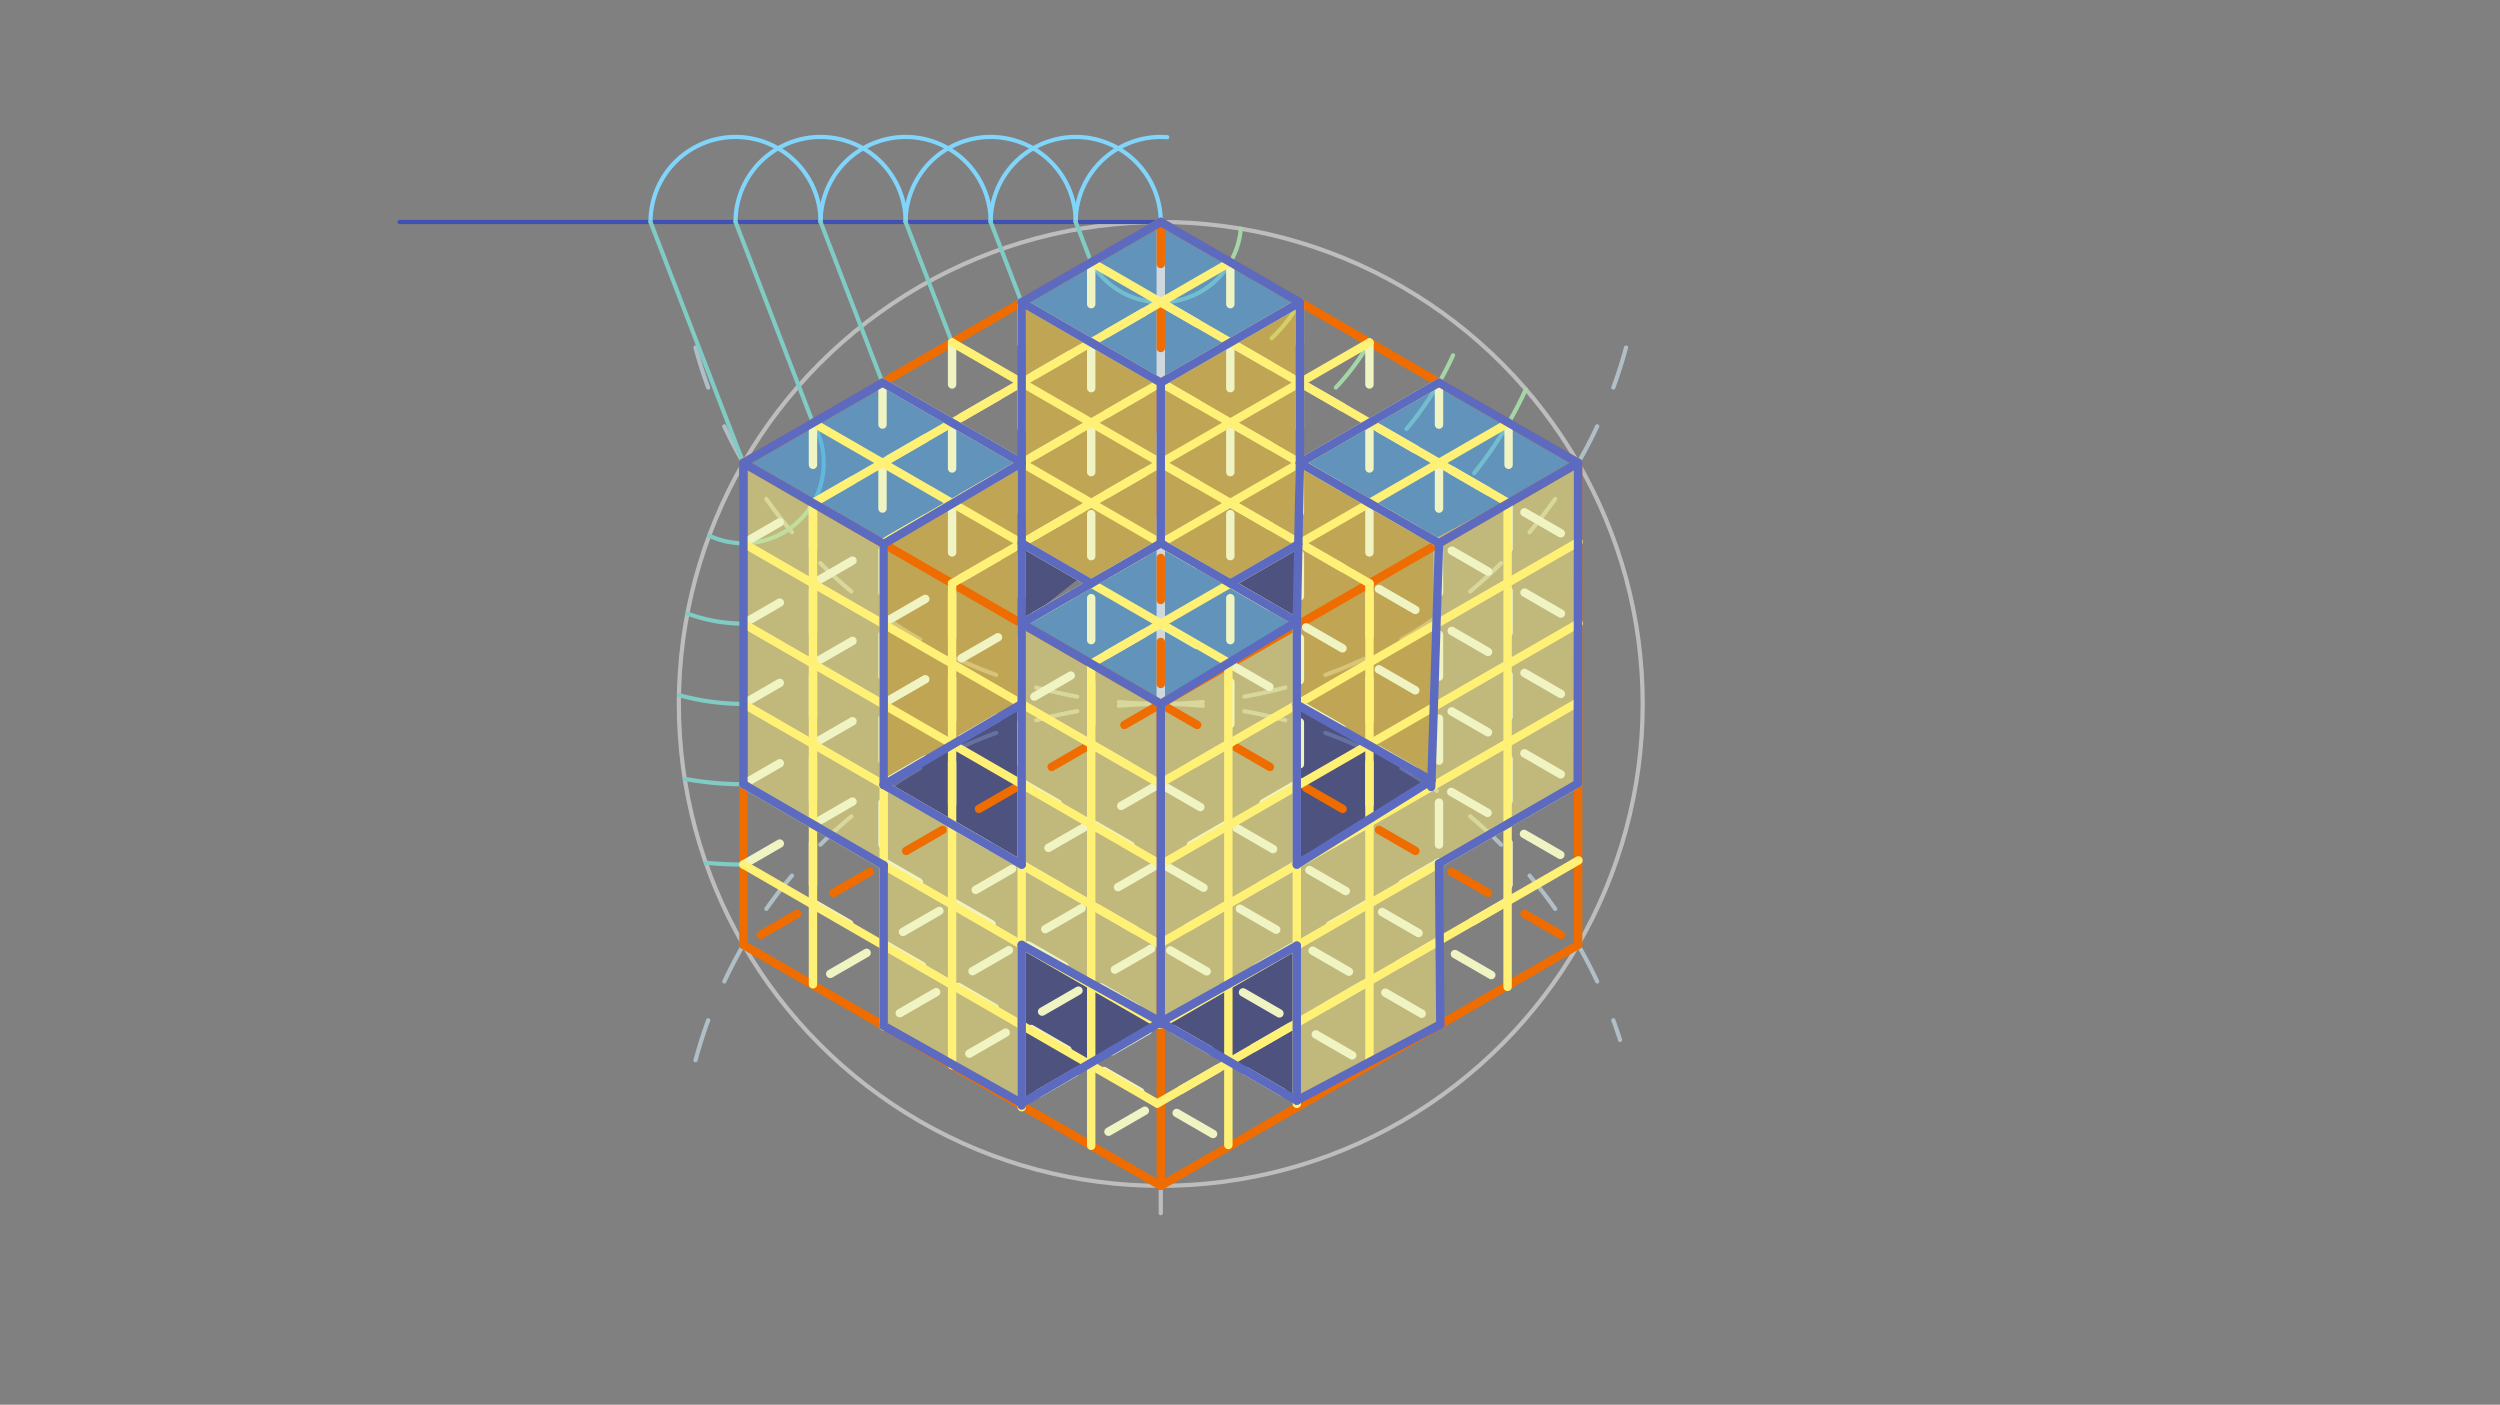 <svg xmlns="http://www.w3.org/2000/svg" class="svg--1it" height="100%" preserveAspectRatio="xMidYMid meet" viewBox="0 0 595.276 334.488" width="100%"><rect x="0" y="0" width="595.276" height="334.488" fill="#808080" stroke="none"/><defs><marker id="marker-arrow" markerHeight="16" markerUnits="userSpaceOnUse" markerWidth="24" orient="auto-start-reverse" refX="24" refY="4" viewBox="0 0 24 8"><path d="M 0 0 L 24 4 L 0 8 z" stroke="inherit"></path></marker></defs><g class="aux-layer--1FB"><g class="element--2qn"><g class="center--1s5"><line x1="272.391" y1="167.609" x2="280.391" y2="167.609" stroke="#BDBDBD" stroke-width="1" stroke-linecap="round"></line><line x1="276.391" y1="163.609" x2="276.391" y2="171.609" stroke="#BDBDBD" stroke-width="1" stroke-linecap="round"></line><circle class="hit--230" cx="276.391" cy="167.609" r="4" stroke="none" fill="transparent"></circle></g><circle cx="276.391" cy="167.609" fill="none" r="114.75" stroke="#BDBDBD" stroke-dasharray="none" stroke-width="1"></circle></g><g class="element--2qn"><line stroke="#BDBDBD" stroke-dasharray="none" stroke-linecap="round" stroke-width="1" x1="276.391" x2="276.391" y1="167.609" y2="288.859"></line></g><g class="element--2qn"><path d="M 276.391 167.609 A 114.75 114.75 0 0 0 388.527 77.209" fill="none" stroke="#B0BEC5" stroke-dasharray="10" stroke-linecap="round" stroke-width="1"></path></g><g class="element--2qn"><path d="M 276.391 167.609 A 114.75 114.75 0 0 1 164.653 78.98" fill="none" stroke="#B0BEC5" stroke-dasharray="10" stroke-linecap="round" stroke-width="1"></path></g><g class="element--2qn"><path d="M 276.391 167.609 A 114.75 114.75 0 0 0 163.88 259.801" fill="none" stroke="#B0BEC5" stroke-dasharray="10" stroke-linecap="round" stroke-width="1"></path></g><g class="element--2qn"><path d="M 276.391 167.609 A 114.75 114.75 0 0 1 385.757 247.623" fill="none" stroke="#B0BEC5" stroke-dasharray="10" stroke-linecap="round" stroke-width="1"></path></g><g class="element--2qn"><line stroke="#3F51B5" stroke-dasharray="none" stroke-linecap="round" stroke-width="1" x1="276.391" x2="95.141" y1="52.859" y2="52.859"></line></g><g class="element--2qn"><path d="M 256.141 52.859 A 20.25 20.25 0 0 1 277.92 32.667" fill="none" stroke="#81D4FA" stroke-dasharray="none" stroke-linecap="round" stroke-width="1"></path></g><g class="element--2qn"><path d="M 276.391 52.859 A 20.25 20.25 0 0 0 235.891 52.859" fill="none" stroke="#81D4FA" stroke-dasharray="none" stroke-linecap="round" stroke-width="1"></path></g><g class="element--2qn"><path d="M 256.141 52.859 A 20.25 20.25 0 1 0 215.641 52.859" fill="none" stroke="#81D4FA" stroke-dasharray="none" stroke-linecap="round" stroke-width="1"></path></g><g class="element--2qn"><path d="M 235.891 52.859 A 20.25 20.25 0 0 0 195.391 52.859" fill="none" stroke="#81D4FA" stroke-dasharray="none" stroke-linecap="round" stroke-width="1"></path></g><g class="element--2qn"><path d="M 215.641 52.859 A 20.25 20.25 0 0 0 175.141 52.859" fill="none" stroke="#81D4FA" stroke-dasharray="none" stroke-linecap="round" stroke-width="1"></path></g><g class="element--2qn"><path d="M 195.391 52.859 A 20.25 20.25 0 0 0 154.891 52.859" fill="none" stroke="#81D4FA" stroke-dasharray="none" stroke-linecap="round" stroke-width="1"></path></g><g class="element--2qn"><line stroke="#80CBC4" stroke-dasharray="none" stroke-linecap="round" stroke-width="1" x1="154.891" x2="177.014" y1="52.859" y2="110.234"></line></g><g class="element--2qn"><line stroke="#80CBC4" stroke-dasharray="none" stroke-linecap="round" stroke-width="1" x1="175.141" x2="193.581" y1="52.859" y2="100.683"></line></g><g class="element--2qn"><line stroke="#80CBC4" stroke-dasharray="none" stroke-linecap="round" stroke-width="1" x1="195.391" x2="210.132" y1="52.859" y2="91.09"></line></g><g class="element--2qn"><line stroke="#80CBC4" stroke-dasharray="none" stroke-linecap="round" stroke-width="1" x1="215.641" x2="226.702" y1="52.859" y2="81.547"></line></g><g class="element--2qn"><line stroke="#80CBC4" stroke-dasharray="none" stroke-linecap="round" stroke-width="1" x1="235.891" x2="243.26" y1="52.859" y2="71.972"></line></g><g class="element--2qn"><line stroke="#80CBC4" stroke-dasharray="none" stroke-linecap="round" stroke-width="1" x1="256.141" x2="259.831" y1="52.859" y2="62.431"></line></g><g class="element--2qn"><path d="M 259.828 62.422 A 19.125 19.125 0 0 0 295.449 54.453" fill="none" stroke="#A5D6A7" stroke-dasharray="none" stroke-linecap="round" stroke-width="1"></path></g><g class="element--2qn"><path d="M 302.8 80.526 A 38.248 38.248 0 0 0 309.514 71.983" fill="none" stroke="#A5D6A7" stroke-dasharray="none" stroke-linecap="round" stroke-width="1"></path></g><g class="element--2qn"><path d="M 318.082 92.277 A 57.375 57.375 0 0 0 326.079 81.547" fill="none" stroke="#A5D6A7" stroke-dasharray="none" stroke-linecap="round" stroke-width="1"></path></g><g class="element--2qn"><path d="M 334.891 102.149 A 76.497 76.497 0 0 0 345.992 84.599" fill="none" stroke="#A5D6A7" stroke-dasharray="none" stroke-linecap="round" stroke-width="1"></path></g><g class="element--2qn"><path d="M 351.012 112.657 A 95.625 95.625 0 0 0 363.319 92.703" fill="none" stroke="#A5D6A7" stroke-dasharray="none" stroke-linecap="round" stroke-width="1"></path></g><g class="element--2qn"><path d="M 168.865 127.536 A 19.125 19.125 0 0 0 193.577 100.672" fill="none" stroke="#80CBC4" stroke-dasharray="none" stroke-linecap="round" stroke-width="1"></path></g><g class="element--2qn"><path d="M 163.677 146.087 A 38.253 38.253 0 0 0 177.014 148.488" fill="none" stroke="#80CBC4" stroke-dasharray="none" stroke-linecap="round" stroke-width="1"></path></g><g class="element--2qn"><path d="M 161.66 165.517 A 57.375 57.375 0 0 0 177.014 167.609" fill="none" stroke="#80CBC4" stroke-dasharray="none" stroke-linecap="round" stroke-width="1"></path></g><g class="element--2qn"><path d="M 163.036 185.449 A 76.502 76.502 0 0 0 177.014 186.736" fill="none" stroke="#80CBC4" stroke-dasharray="none" stroke-linecap="round" stroke-width="1"></path></g><g class="element--2qn"><path d="M 168.056 205.439 A 95.625 95.625 0 0 0 177.014 205.859" fill="none" stroke="#80CBC4" stroke-dasharray="none" stroke-linecap="round" stroke-width="1"></path></g></g><g class="main-layer--3Vd"><g class="element--2qn"><g fill="#1A237E" opacity="0.5"><path d="M 210.42 186.896 L 243.278 167.617 L 243.278 205.867 L 210.42 186.896 Z" stroke="none"></path></g></g><g class="element--2qn"><g fill="#1A237E" opacity="0.5"><path d="M 308.777 205.864 L 340.837 185.833 L 308.777 167.754 L 308.777 205.864 Z" stroke="none"></path></g></g><g class="element--2qn"><g fill="#1A237E" opacity="0.5"><path d="M 308.777 262.044 L 308.777 225.175 L 276.391 243.346 L 308.777 262.044 Z" stroke="none"></path></g></g><g class="element--2qn"><g fill="#1A237E" opacity="0.5"><path d="M 276.391 243.346 L 243.278 262.703 L 243.278 224.994 L 276.391 243.346 Z" stroke="none"></path></g></g><g class="element--2qn"><g fill="#1A237E" opacity="0.5"><path d="M 292.962 138.917 L 309.141 129.576 L 308.777 148.042 L 292.962 138.917 Z" stroke="none"></path></g></g><g class="element--2qn"><g fill="#1A237E" opacity="0.5"><path d="M 259.825 138.92 L 243.277 129.352 L 243.278 148.474 L 258.141 136.773 Z" stroke="none"></path></g></g><g class="element--2qn"><g fill="#42A5F5" opacity="0.5"><path d="M 177.014 110.234 L 210.153 91.102 L 243.277 110.226 L 210.42 129.521 L 177.014 110.234 Z" stroke="none"></path></g></g><g class="element--2qn"><g fill="#42A5F5" opacity="0.5"><path d="M 276.391 129.356 L 243.278 148.474 L 276.391 167.609 L 308.777 148.042 L 276.391 129.356 Z" stroke="none"></path></g></g><g class="element--2qn"><g fill="#42A5F5" opacity="0.5"><path d="M 309.522 110.228 L 342.639 91.108 L 375.767 110.234 L 341.175 128.503 L 309.522 110.228 Z" stroke="none"></path></g></g><g class="element--2qn"><g fill="#42A5F5" opacity="0.5"><path d="M 276.391 52.859 L 309.514 71.983 L 276.397 91.104 L 243.274 71.98 L 276.391 52.859 Z" stroke="none"></path></g></g><g class="element--2qn"><g fill="#FFF176" opacity="0.5"><path d="M 177.014 110.234 L 210.42 129.521 L 210.42 186.896 L 243.278 205.867 L 243.278 148.474 L 276.391 167.609 L 276.391 243.346 L 243.278 224.994 L 243.278 262.703 L 210.42 244.271 L 210.42 206.023 L 177.014 186.736 L 177.014 110.234 Z" stroke="none"></path></g></g><g class="element--2qn"><g fill="#FFF176" opacity="0.5"><path d="M 276.391 167.609 L 308.777 148.042 L 308.777 205.864 L 340.837 185.833 L 341.175 128.503 L 375.767 110.234 L 375.674 186.552 L 342.65 205.618 L 342.954 243.929 L 308.777 262.044 L 308.777 225.175 L 276.391 243.346 L 276.391 167.609 Z" stroke="none"></path></g></g><g class="element--2qn"><g fill="#FFCA28" opacity="0.5"><path d="M 210.42 129.521 L 243.277 110.226 L 243.278 167.617 L 210.42 186.896 L 210.42 129.521 Z" stroke="none"></path></g></g><g class="element--2qn"><g fill="#FFCA28" opacity="0.5"><path d="M 243.274 71.98 L 276.397 91.104 L 276.391 129.356 L 259.825 138.92 L 243.277 129.352 L 243.274 71.98 Z" stroke="none"></path></g></g><g class="element--2qn"><g fill="#FFCA28" opacity="0.5"><path d="M 276.397 91.104 L 309.514 71.983 L 309.141 129.576 L 292.962 138.917 L 276.391 129.356 L 276.397 91.104 Z" stroke="none"></path></g></g><g class="element--2qn"><g fill="#FFCA28" opacity="0.5"><path d="M 309.522 110.228 L 341.175 128.503 L 340.837 185.833 L 308.777 167.754 L 309.522 110.228 Z" stroke="none"></path></g></g><g class="element--2qn"><line stroke="#CFD8DC" stroke-dasharray="none" stroke-linecap="round" stroke-width="2" x1="276.391" x2="276.391" y1="167.609" y2="52.859"></line></g><g class="element--2qn"><line stroke="#EF6C00" stroke-dasharray="none" stroke-linecap="round" stroke-width="2" x1="276.391" x2="177.014" y1="52.859" y2="110.234"></line></g><g class="element--2qn"><line stroke="#EF6C00" stroke-dasharray="none" stroke-linecap="round" stroke-width="2" x1="177.014" x2="177.014" y1="110.234" y2="224.984"></line></g><g class="element--2qn"><line stroke="#EF6C00" stroke-dasharray="none" stroke-linecap="round" stroke-width="2" x1="177.014" x2="276.391" y1="224.984" y2="282.359"></line></g><g class="element--2qn"><line stroke="#EF6C00" stroke-dasharray="none" stroke-linecap="round" stroke-width="2" x1="276.391" x2="375.767" y1="282.359" y2="224.984"></line></g><g class="element--2qn"><line stroke="#EF6C00" stroke-dasharray="none" stroke-linecap="round" stroke-width="2" x1="375.767" x2="375.767" y1="224.984" y2="110.234"></line></g><g class="element--2qn"><line stroke="#EF6C00" stroke-dasharray="none" stroke-linecap="round" stroke-width="2" x1="375.767" x2="276.391" y1="110.234" y2="52.859"></line></g><g class="element--2qn"><line stroke="#EF6C00" stroke-dasharray="none" stroke-linecap="round" stroke-width="2" x1="177.014" x2="276.391" y1="110.234" y2="167.609"></line></g><g class="element--2qn"><line stroke="#EF6C00" stroke-dasharray="none" stroke-linecap="round" stroke-width="2" x1="276.391" x2="375.767" y1="167.609" y2="110.234"></line></g><g class="element--2qn"><line stroke="#EF6C00" stroke-dasharray="none" stroke-linecap="round" stroke-width="2" x1="276.391" x2="276.391" y1="167.609" y2="282.359"></line></g><g class="element--2qn"><line stroke="#EF6C00" stroke-dasharray="10" stroke-linecap="round" stroke-width="2" x1="276.391" x2="276.391" y1="52.859" y2="167.609"></line></g><g class="element--2qn"><line stroke="#EF6C00" stroke-dasharray="10" stroke-linecap="round" stroke-width="2" x1="276.391" x2="177.014" y1="167.609" y2="224.984"></line></g><g class="element--2qn"><line stroke="#EF6C00" stroke-dasharray="10" stroke-linecap="round" stroke-width="2" x1="276.391" x2="375.767" y1="167.609" y2="224.984"></line></g><g class="element--2qn"><line stroke="#F0F4C3" stroke-dasharray="10" stroke-linecap="round" stroke-width="2" x1="292.953" x2="292.953" y1="62.422" y2="177.447"></line></g><g class="element--2qn"><line stroke="#F0F4C3" stroke-dasharray="10" stroke-linecap="round" stroke-width="2" x1="309.514" x2="309.514" y1="71.983" y2="186.243"></line></g><g class="element--2qn"><line stroke="#F0F4C3" stroke-dasharray="10" stroke-linecap="round" stroke-width="2" x1="326.079" x2="326.079" y1="81.547" y2="196.297"></line></g><g class="element--2qn"><line stroke="#F0F4C3" stroke-dasharray="10" stroke-linecap="round" stroke-width="2" x1="342.639" x2="342.639" y1="91.108" y2="205.337"></line></g><g class="element--2qn"><line stroke="#F0F4C3" stroke-dasharray="10" stroke-linecap="round" stroke-width="2" x1="359.204" x2="359.204" y1="100.672" y2="216.135"></line></g><g class="element--2qn"><line stroke="#F0F4C3" stroke-dasharray="10" stroke-linecap="round" stroke-width="2" x1="359.204" x2="258.77" y1="214.473" y2="272.459"></line></g><g class="element--2qn"><line stroke="#F0F4C3" stroke-dasharray="10" stroke-linecap="round" stroke-width="2" x1="342.639" x2="242.667" y1="205.337" y2="263.055"></line></g><g class="element--2qn"><line stroke="#F0F4C3" stroke-dasharray="10" stroke-linecap="round" stroke-width="2" x1="326.079" x2="226.52" y1="195.875" y2="253.355"></line></g><g class="element--2qn"><line stroke="#F0F4C3" stroke-dasharray="10" stroke-linecap="round" stroke-width="2" x1="309.514" x2="210.366" y1="186.243" y2="243.487"></line></g><g class="element--2qn"><line stroke="#F0F4C3" stroke-dasharray="10" stroke-linecap="round" stroke-width="2" x1="292.953" x2="193.527" y1="176.889" y2="234.293"></line></g><g class="element--2qn"><line stroke="#F0F4C3" stroke-dasharray="10" stroke-linecap="round" stroke-width="2" x1="259.828" x2="259.828" y1="62.422" y2="178.273"></line></g><g class="element--2qn"><line stroke="#F0F4C3" stroke-dasharray="10" stroke-linecap="round" stroke-width="2" x1="243.26" x2="243.26" y1="71.972" y2="186.371"></line></g><g class="element--2qn"><line stroke="#F0F4C3" stroke-dasharray="10" stroke-linecap="round" stroke-width="2" x1="226.702" x2="226.702" y1="81.547" y2="196.297"></line></g><g class="element--2qn"><line stroke="#F0F4C3" stroke-dasharray="10" stroke-linecap="round" stroke-width="2" x1="210.132" x2="210.132" y1="91.09" y2="205.091"></line></g><g class="element--2qn"><line stroke="#F0F4C3" stroke-dasharray="10" stroke-linecap="round" stroke-width="2" x1="193.577" x2="193.577" y1="100.672" y2="215.01"></line></g><g class="element--2qn"><line stroke="#F0F4C3" stroke-dasharray="10" stroke-linecap="round" stroke-width="2" x1="259.828" x2="358.654" y1="177.172" y2="234.229"></line></g><g class="element--2qn"><line stroke="#F0F4C3" stroke-dasharray="10" stroke-linecap="round" stroke-width="2" x1="243.26" x2="343.268" y1="186.371" y2="244.11"></line></g><g class="element--2qn"><line stroke="#F0F4C3" stroke-dasharray="10" stroke-linecap="round" stroke-width="2" x1="226.702" x2="326.079" y1="196.297" y2="253.672"></line></g><g class="element--2qn"><line stroke="#F0F4C3" stroke-dasharray="10" stroke-linecap="round" stroke-width="2" x1="210.132" x2="310.306" y1="205.091" y2="262.927"></line></g><g class="element--2qn"><line stroke="#F0F4C3" stroke-dasharray="10" stroke-linecap="round" stroke-width="2" x1="193.577" x2="293.255" y1="215.01" y2="272.559"></line></g><g class="element--2qn"><line stroke="#F0F4C3" stroke-dasharray="10" stroke-linecap="round" stroke-width="2" x1="177.014" x2="276.391" y1="129.359" y2="71.984"></line></g><g class="element--2qn"><line stroke="#F0F4C3" stroke-dasharray="10" stroke-linecap="round" stroke-width="2" x1="177.014" x2="276.474" y1="148.488" y2="91.064"></line></g><g class="element--2qn"><line stroke="#F0F4C3" stroke-dasharray="10" stroke-linecap="round" stroke-width="2" x1="177.014" x2="276.391" y1="167.609" y2="110.234"></line></g><g class="element--2qn"><line stroke="#F0F4C3" stroke-dasharray="10" stroke-linecap="round" stroke-width="2" x1="177.014" x2="276.364" y1="186.736" y2="129.377"></line></g><g class="element--2qn"><line stroke="#F0F4C3" stroke-dasharray="10" stroke-linecap="round" stroke-width="2" x1="177.014" x2="276.269" y1="205.859" y2="148.555"></line></g><g class="element--2qn"><line stroke="#F0F4C3" stroke-dasharray="10" stroke-linecap="round" stroke-width="2" x1="276.391" x2="375.453" y1="71.984" y2="129.178"></line></g><g class="element--2qn"><line stroke="#F0F4C3" stroke-dasharray="10" stroke-linecap="round" stroke-width="2" x1="276.402" x2="375.79" y1="91.106" y2="148.488"></line></g><g class="element--2qn"><line stroke="#F0F4C3" stroke-dasharray="10" stroke-linecap="round" stroke-width="2" x1="276.391" x2="375.767" y1="110.234" y2="167.609"></line></g><g class="element--2qn"><line stroke="#F0F4C3" stroke-dasharray="10" stroke-linecap="round" stroke-width="2" x1="276.364" x2="375.498" y1="129.377" y2="186.612"></line></g><g class="element--2qn"><line stroke="#F0F4C3" stroke-dasharray="10" stroke-linecap="round" stroke-width="2" x1="276.269" x2="375.571" y1="148.555" y2="205.887"></line></g><g class="element--2qn"><line stroke="#FFF176" stroke-dasharray="none" stroke-linecap="round" stroke-width="2" x1="259.828" x2="358.972" y1="62.422" y2="119.663"></line></g><g class="element--2qn"><line stroke="#FFF176" stroke-dasharray="none" stroke-linecap="round" stroke-width="2" x1="243.26" x2="342.678" y1="71.972" y2="129.371"></line></g><g class="element--2qn"><line stroke="#FFF176" stroke-dasharray="none" stroke-linecap="round" stroke-width="2" x1="226.702" x2="326.079" y1="81.547" y2="138.922"></line></g><g class="element--2qn"><line stroke="#FFF176" stroke-dasharray="none" stroke-linecap="round" stroke-width="2" x1="210.132" x2="308.777" y1="91.09" y2="148.042"></line></g><g class="element--2qn"><line stroke="#FFF176" stroke-dasharray="none" stroke-linecap="round" stroke-width="2" x1="193.577" x2="292.485" y1="100.672" y2="157.776"></line></g><g class="element--2qn"><line stroke="#FFF176" stroke-dasharray="none" stroke-linecap="round" stroke-width="2" x1="359.204" x2="259.575" y1="100.672" y2="158.193"></line></g><g class="element--2qn"><line stroke="#FFF176" stroke-dasharray="none" stroke-linecap="round" stroke-width="2" x1="342.639" x2="243.278" y1="91.108" y2="148.474"></line></g><g class="element--2qn"><line stroke="#FFF176" stroke-dasharray="none" stroke-linecap="round" stroke-width="2" x1="326.079" x2="226.702" y1="81.547" y2="138.922"></line></g><g class="element--2qn"><line stroke="#FFF176" stroke-dasharray="none" stroke-linecap="round" stroke-width="2" x1="309.514" x2="210.42" y1="71.983" y2="129.196"></line></g><g class="element--2qn"><line stroke="#FFF176" stroke-dasharray="none" stroke-linecap="round" stroke-width="2" x1="292.953" x2="193.943" y1="62.422" y2="119.586"></line></g><g class="element--2qn"><line stroke="#FFF176" stroke-dasharray="none" stroke-linecap="round" stroke-width="2" x1="259.828" x2="259.828" y1="158.047" y2="272.813"></line></g><g class="element--2qn"><line stroke="#FFF176" stroke-dasharray="none" stroke-linecap="round" stroke-width="2" x1="243.278" x2="243.278" y1="148.474" y2="263.646"></line></g><g class="element--2qn"><line stroke="#FFF176" stroke-dasharray="none" stroke-linecap="round" stroke-width="2" x1="226.702" x2="226.702" y1="138.922" y2="253.672"></line></g><g class="element--2qn"><line stroke="#FFF176" stroke-dasharray="none" stroke-linecap="round" stroke-width="2" x1="210.42" x2="210.42" y1="129.196" y2="244.418"></line></g><g class="element--2qn"><line stroke="#FFF176" stroke-dasharray="none" stroke-linecap="round" stroke-width="2" x1="193.577" x2="193.577" y1="119.797" y2="234.375"></line></g><g class="element--2qn"><line stroke="#FFF176" stroke-dasharray="none" stroke-linecap="round" stroke-width="2" x1="292.485" x2="292.485" y1="157.776" y2="272.64"></line></g><g class="element--2qn"><line stroke="#FFF176" stroke-dasharray="none" stroke-linecap="round" stroke-width="2" x1="308.777" x2="308.777" y1="148.042" y2="262.836"></line></g><g class="element--2qn"><line stroke="#FFF176" stroke-dasharray="none" stroke-linecap="round" stroke-width="2" x1="326.079" x2="326.079" y1="138.922" y2="252.219"></line></g><g class="element--2qn"><line stroke="#FFF176" stroke-dasharray="none" stroke-linecap="round" stroke-width="2" x1="358.972" x2="358.972" y1="119.663" y2="234.976"></line></g><g class="element--2qn"><line stroke="#FFF176" stroke-dasharray="none" stroke-linecap="round" stroke-width="2" x1="177.014" x2="276.146" y1="129.359" y2="186.593"></line></g><g class="element--2qn"><line stroke="#FFF176" stroke-dasharray="none" stroke-linecap="round" stroke-width="2" x1="177.014" x2="276.576" y1="148.488" y2="205.97"></line></g><g class="element--2qn"><line stroke="#FFF176" stroke-dasharray="none" stroke-linecap="round" stroke-width="2" x1="177.014" x2="276.025" y1="167.609" y2="224.773"></line></g><g class="element--2qn"><line stroke="#FFF176" stroke-dasharray="none" stroke-linecap="round" stroke-width="2" x1="177.014" x2="276.184" y1="186.736" y2="243.992"></line></g><g class="element--2qn"><line stroke="#FFF176" stroke-dasharray="none" stroke-linecap="round" stroke-width="2" x1="177.014" x2="275.569" y1="205.859" y2="262.76"></line></g><g class="element--2qn"><line stroke="#FFF176" stroke-dasharray="none" stroke-linecap="round" stroke-width="2" x1="276.146" x2="375.895" y1="186.593" y2="129.003"></line></g><g class="element--2qn"><line stroke="#FFF176" stroke-dasharray="none" stroke-linecap="round" stroke-width="2" x1="276.391" x2="375.9" y1="205.863" y2="148.411"></line></g><g class="element--2qn"><line stroke="#FFF176" stroke-dasharray="none" stroke-linecap="round" stroke-width="2" x1="276.025" x2="375.584" y1="224.773" y2="167.293"></line></g><g class="element--2qn"><line stroke="#FFF176" stroke-dasharray="none" stroke-linecap="round" stroke-width="2" x1="276.184" x2="375.674" y1="243.992" y2="186.552"></line></g><g class="element--2qn"><line stroke="#FFF176" stroke-dasharray="none" stroke-linecap="round" stroke-width="2" x1="275.569" x2="375.852" y1="262.76" y2="204.862"></line></g><g class="element--2qn"><line stroke="#5C6BC0" stroke-dasharray="none" stroke-linecap="round" stroke-width="2" x1="177.014" x2="210.42" y1="110.234" y2="129.521"></line></g><g class="element--2qn"><line stroke="#5C6BC0" stroke-dasharray="none" stroke-linecap="round" stroke-width="2" x1="210.42" x2="210.42" y1="129.521" y2="186.896"></line></g><g class="element--2qn"><line stroke="#5C6BC0" stroke-dasharray="none" stroke-linecap="round" stroke-width="2" x1="210.42" x2="243.278" y1="186.896" y2="205.867"></line></g><g class="element--2qn"><line stroke="#5C6BC0" stroke-dasharray="none" stroke-linecap="round" stroke-width="2" x1="243.278" x2="243.278" y1="205.867" y2="148.474"></line></g><g class="element--2qn"><line stroke="#5C6BC0" stroke-dasharray="none" stroke-linecap="round" stroke-width="2" x1="243.278" x2="276.391" y1="148.474" y2="167.609"></line></g><g class="element--2qn"><line stroke="#5C6BC0" stroke-dasharray="none" stroke-linecap="round" stroke-width="2" x1="276.391" x2="276.391" y1="167.609" y2="243.873"></line></g><g class="element--2qn"><line stroke="#5C6BC0" stroke-dasharray="none" stroke-linecap="round" stroke-width="2" x1="276.391" x2="243.278" y1="243.346" y2="224.994"></line></g><g class="element--2qn"><line stroke="#5C6BC0" stroke-dasharray="none" stroke-linecap="round" stroke-width="2" x1="243.278" x2="243.278" y1="224.994" y2="263.242"></line></g><g class="element--2qn"><line stroke="#5C6BC0" stroke-dasharray="none" stroke-linecap="round" stroke-width="2" x1="243.278" x2="210.42" y1="262.703" y2="244.271"></line></g><g class="element--2qn"><line stroke="#5C6BC0" stroke-dasharray="none" stroke-linecap="round" stroke-width="2" x1="210.42" x2="210.42" y1="244.271" y2="206.023"></line></g><g class="element--2qn"><line stroke="#5C6BC0" stroke-dasharray="none" stroke-linecap="round" stroke-width="2" x1="210.42" x2="177.014" y1="206.023" y2="186.736"></line></g><g class="element--2qn"><line stroke="#5C6BC0" stroke-dasharray="none" stroke-linecap="round" stroke-width="2" x1="177.014" x2="177.014" y1="186.736" y2="110.234"></line></g><g class="element--2qn"><line stroke="#5C6BC0" stroke-dasharray="none" stroke-linecap="round" stroke-width="2" x1="210.42" x2="243.277" y1="129.521" y2="110.226"></line></g><g class="element--2qn"><line stroke="#5C6BC0" stroke-dasharray="none" stroke-linecap="round" stroke-width="2" x1="243.277" x2="210.153" y1="110.226" y2="91.102"></line></g><g class="element--2qn"><line stroke="#5C6BC0" stroke-dasharray="none" stroke-linecap="round" stroke-width="2" x1="210.153" x2="177.014" y1="91.102" y2="110.234"></line></g><g class="element--2qn"><line stroke="#5C6BC0" stroke-dasharray="none" stroke-linecap="round" stroke-width="2" x1="243.274" x2="276.397" y1="71.98" y2="91.104"></line></g><g class="element--2qn"><line stroke="#5C6BC0" stroke-dasharray="none" stroke-linecap="round" stroke-width="2" x1="276.397" x2="309.514" y1="91.104" y2="71.983"></line></g><g class="element--2qn"><line stroke="#5C6BC0" stroke-dasharray="none" stroke-linecap="round" stroke-width="2" x1="309.514" x2="276.391" y1="71.983" y2="52.859"></line></g><g class="element--2qn"><line stroke="#5C6BC0" stroke-dasharray="none" stroke-linecap="round" stroke-width="2" x1="276.391" x2="243.274" y1="52.859" y2="71.98"></line></g><g class="element--2qn"><line stroke="#5C6BC0" stroke-dasharray="none" stroke-linecap="round" stroke-width="2" x1="243.274" x2="243.277" y1="71.98" y2="110.226"></line></g><g class="element--2qn"><line stroke="#5C6BC0" stroke-dasharray="none" stroke-linecap="round" stroke-width="2" x1="243.278" x2="276.401" y1="148.474" y2="129.35"></line></g><g class="element--2qn"><line stroke="#5C6BC0" stroke-dasharray="none" stroke-linecap="round" stroke-width="2" x1="276.391" x2="308.777" y1="129.356" y2="148.042"></line></g><g class="element--2qn"><line stroke="#5C6BC0" stroke-dasharray="none" stroke-linecap="round" stroke-width="2" x1="308.777" x2="276.391" y1="148.042" y2="167.609"></line></g><g class="element--2qn"><line stroke="#5C6BC0" stroke-dasharray="none" stroke-linecap="round" stroke-width="2" x1="276.391" x2="308.777" y1="243.346" y2="225.175"></line></g><g class="element--2qn"><line stroke="#5C6BC0" stroke-dasharray="none" stroke-linecap="round" stroke-width="2" x1="308.777" x2="308.777" y1="225.175" y2="262.044"></line></g><g class="element--2qn"><line stroke="#5C6BC0" stroke-dasharray="none" stroke-linecap="round" stroke-width="2" x1="308.777" x2="342.954" y1="262.044" y2="243.929"></line></g><g class="element--2qn"><line stroke="#5C6BC0" stroke-dasharray="none" stroke-linecap="round" stroke-width="2" x1="342.954" x2="342.65" y1="243.929" y2="205.618"></line></g><g class="element--2qn"><line stroke="#5C6BC0" stroke-dasharray="none" stroke-linecap="round" stroke-width="2" x1="342.65" x2="375.674" y1="205.618" y2="186.552"></line></g><g class="element--2qn"><line stroke="#5C6BC0" stroke-dasharray="none" stroke-linecap="round" stroke-width="2" x1="375.674" x2="375.767" y1="186.552" y2="110.234"></line></g><g class="element--2qn"><line stroke="#5C6BC0" stroke-dasharray="none" stroke-linecap="round" stroke-width="2" x1="375.767" x2="342.65" y1="110.234" y2="129.355"></line></g><g class="element--2qn"><line stroke="#5C6BC0" stroke-dasharray="none" stroke-linecap="round" stroke-width="2" x1="342.65" x2="340.788" y1="129.355" y2="187.383"></line></g><g class="element--2qn"><line stroke="#5C6BC0" stroke-dasharray="none" stroke-linecap="round" stroke-width="2" x1="340.837" x2="308.777" y1="185.833" y2="205.864"></line></g><g class="element--2qn"><line stroke="#5C6BC0" stroke-dasharray="none" stroke-linecap="round" stroke-width="2" x1="308.777" x2="308.777" y1="205.864" y2="148.042"></line></g><g class="element--2qn"><line stroke="#5C6BC0" stroke-dasharray="none" stroke-linecap="round" stroke-width="2" x1="342.65" x2="309.522" y1="129.355" y2="110.228"></line></g><g class="element--2qn"><line stroke="#5C6BC0" stroke-dasharray="none" stroke-linecap="round" stroke-width="2" x1="309.522" x2="342.639" y1="110.228" y2="91.108"></line></g><g class="element--2qn"><line stroke="#5C6BC0" stroke-dasharray="none" stroke-linecap="round" stroke-width="2" x1="342.639" x2="375.767" y1="91.108" y2="110.234"></line></g><g class="element--2qn"><line stroke="#5C6BC0" stroke-dasharray="none" stroke-linecap="round" stroke-width="2" x1="340.837" x2="308.777" y1="185.833" y2="167.754"></line></g><g class="element--2qn"><line stroke="#5C6BC0" stroke-dasharray="none" stroke-linecap="round" stroke-width="2" x1="309.522" x2="308.777" y1="110.228" y2="148.042"></line></g><g class="element--2qn"><line stroke="#5C6BC0" stroke-dasharray="none" stroke-linecap="round" stroke-width="2" x1="309.514" x2="309.522" y1="71.983" y2="110.228"></line></g><g class="element--2qn"><line stroke="#5C6BC0" stroke-dasharray="none" stroke-linecap="round" stroke-width="2" x1="276.397" x2="276.391" y1="91.104" y2="129.356"></line></g><g class="element--2qn"><line stroke="#5C6BC0" stroke-dasharray="none" stroke-linecap="round" stroke-width="2" x1="210.42" x2="243.278" y1="186.896" y2="167.617"></line></g><g class="element--2qn"><line stroke="#5C6BC0" stroke-dasharray="none" stroke-linecap="round" stroke-width="2" x1="243.277" x2="243.278" y1="110.226" y2="148.474"></line></g><g class="element--2qn"><line stroke="#5C6BC0" stroke-dasharray="none" stroke-linecap="round" stroke-width="2" x1="259.825" x2="243.277" y1="138.92" y2="129.352"></line></g><g class="element--2qn"><line stroke="#5C6BC0" stroke-dasharray="none" stroke-linecap="round" stroke-width="2" x1="292.962" x2="309.141" y1="138.917" y2="129.576"></line></g><g class="element--2qn"><line stroke="#5C6BC0" stroke-dasharray="none" stroke-linecap="round" stroke-width="2" x1="243.278" x2="276.391" y1="262.703" y2="243.346"></line></g><g class="element--2qn"><line stroke="#5C6BC0" stroke-dasharray="none" stroke-linecap="round" stroke-width="2" x1="276.391" x2="308.777" y1="243.346" y2="262.044"></line></g></g><g class="snaps-layer--2PT"></g><g class="temp-layer--rAP"></g></svg>